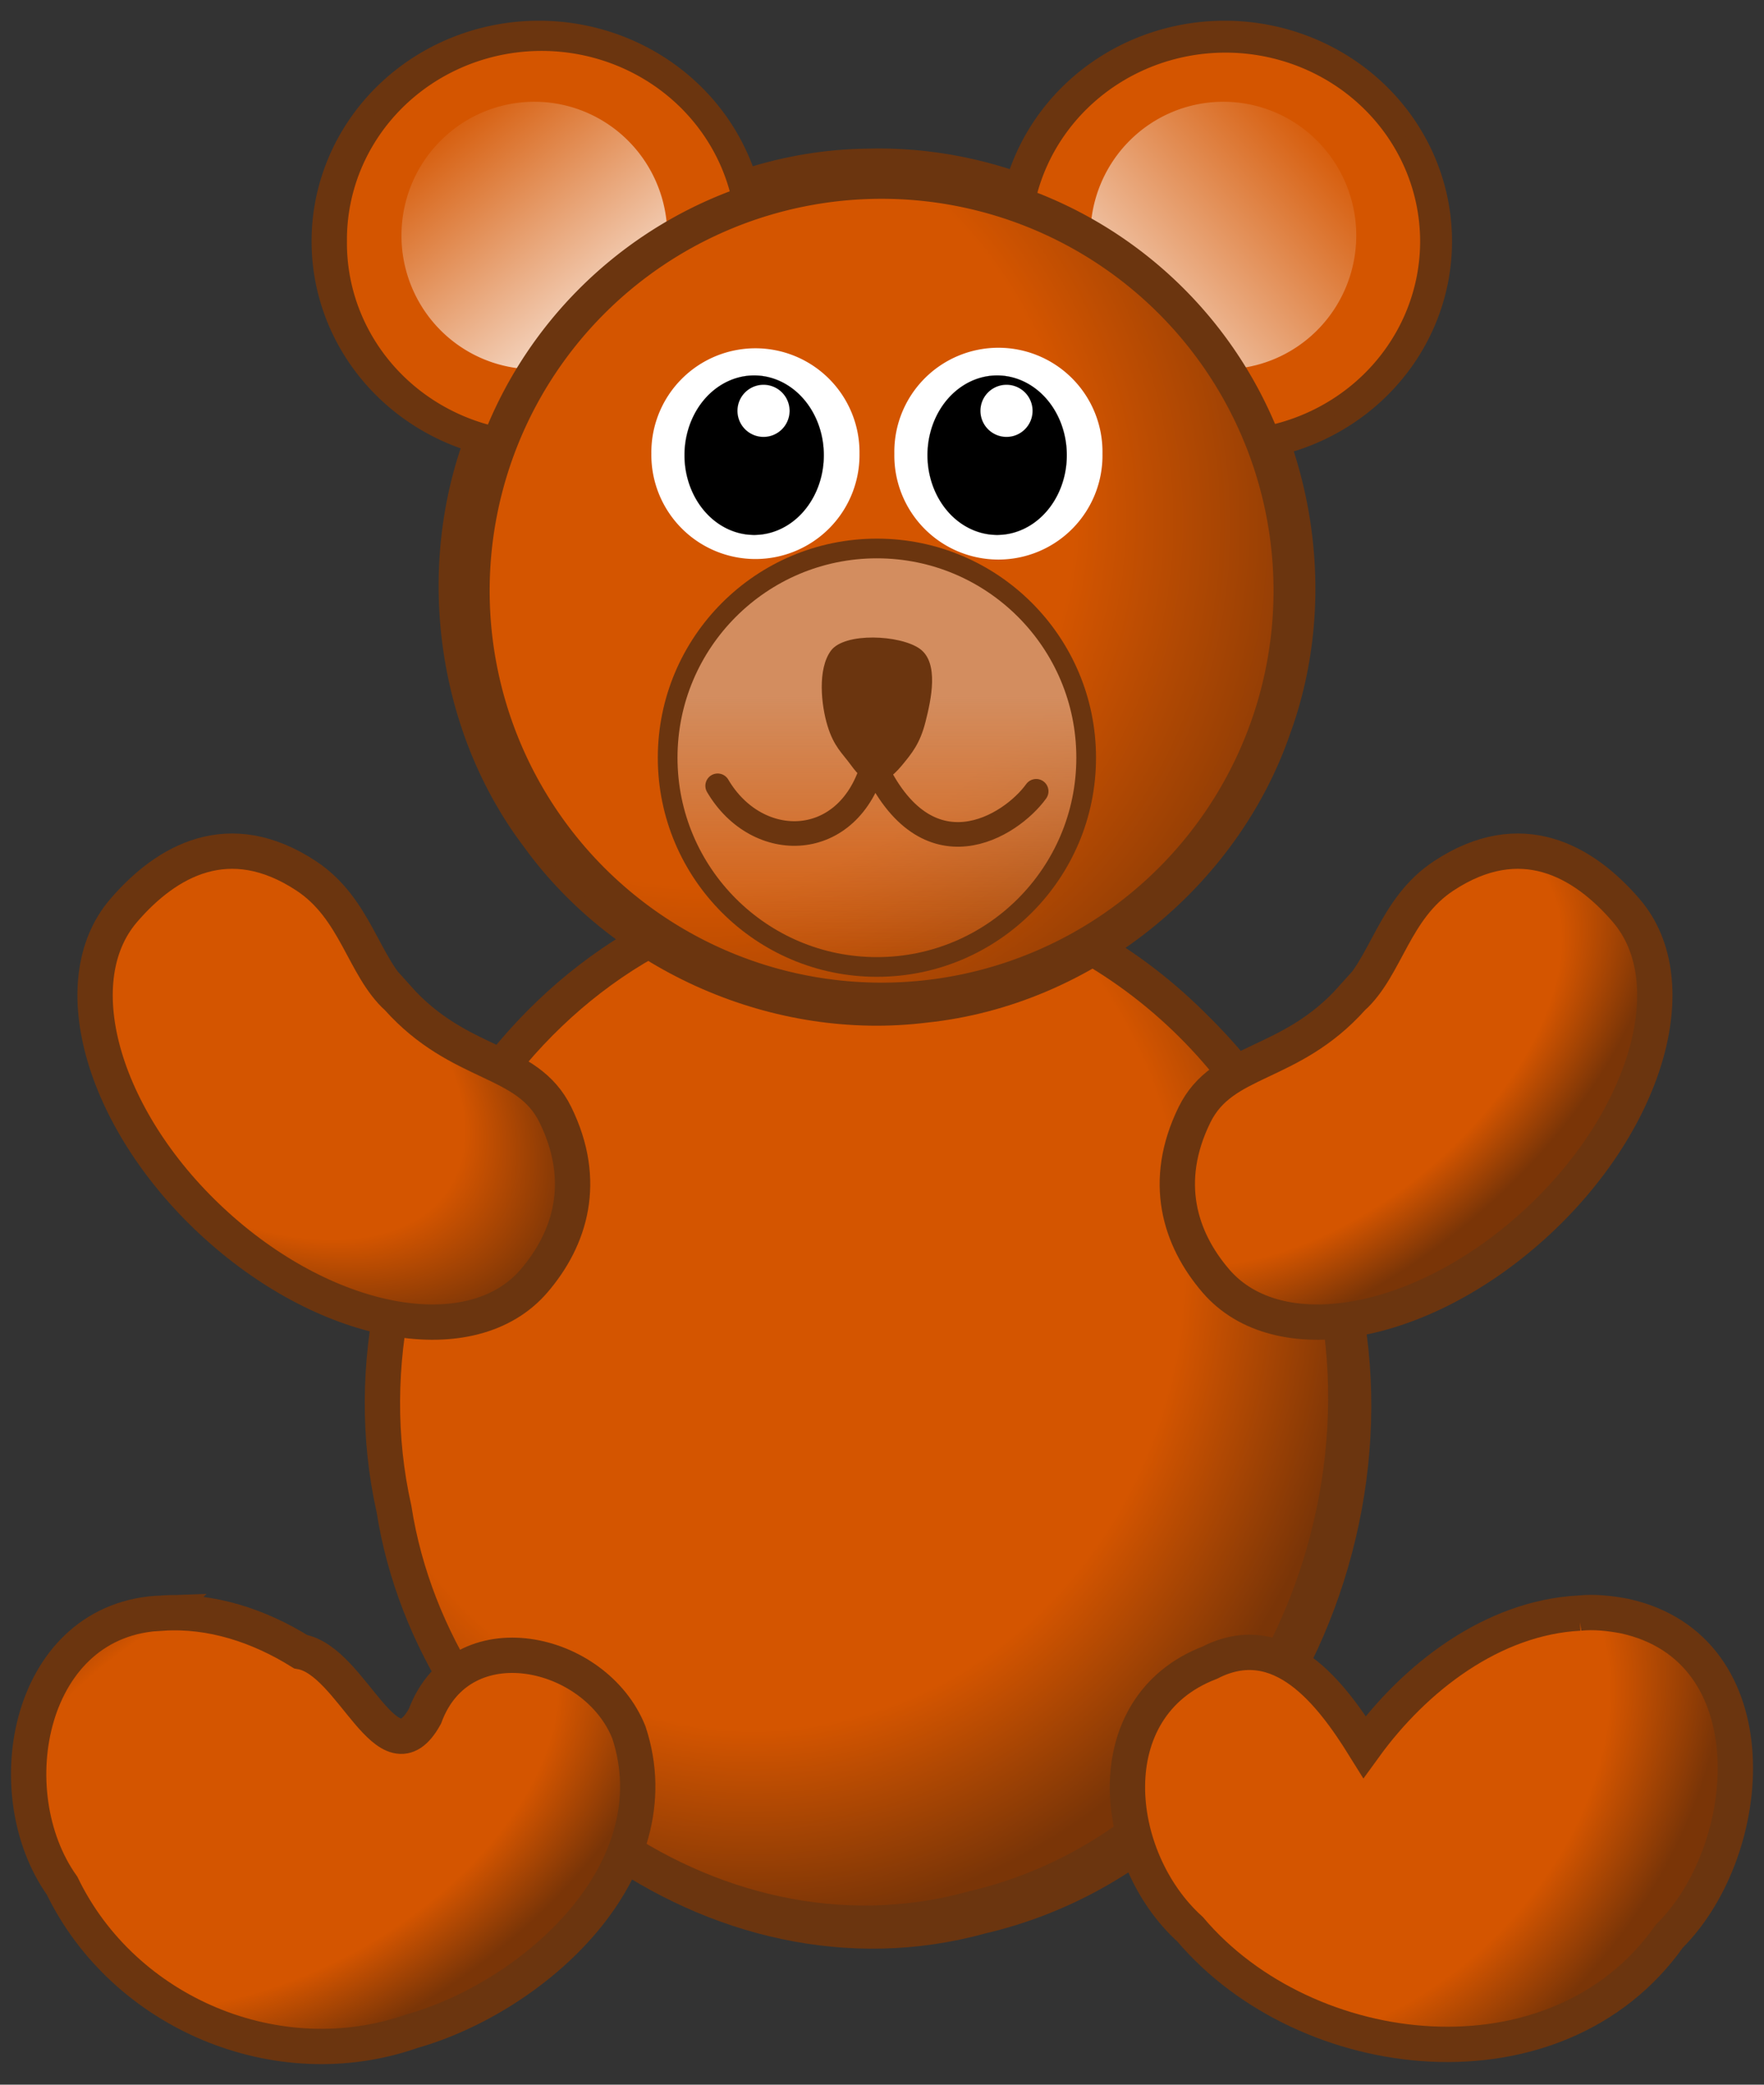 <svg xmlns="http://www.w3.org/2000/svg" xmlns:xlink="http://www.w3.org/1999/xlink" width="110" height="130" version="1"><rect width="100%" height="100%" fill="#333333" stroke="none"/><defs><linearGradient id="p"><stop offset="0" stop-color="#d45500"/><stop offset=".575" stop-color="#d45500"/><stop offset="1" stop-color="#7a3507"/></linearGradient><linearGradient id="o"><stop offset="0" stop-color="#d45500"/><stop offset=".704" stop-color="#d45500"/><stop offset="1" stop-color="#7a3507"/></linearGradient><linearGradient id="c"><stop offset="0" stop-color="#d45500"/><stop offset="1" stop-color="#fff"/></linearGradient><linearGradient id="a"><stop offset="0"/><stop offset="1" stop-opacity="0"/></linearGradient><linearGradient id="b"><stop offset="0" stop-color="#d38d5f"/><stop offset="1" stop-color="#d38d5f" stop-opacity="0"/></linearGradient><linearGradient id="f"><stop offset="0"/><stop offset="1" stop-opacity="0"/></linearGradient><linearGradient id="e"><stop offset="0" stop-color="#d38d5f"/><stop offset="1" stop-color="#d38d5f" stop-opacity="0"/></linearGradient><linearGradient id="h"><stop offset="0"/><stop offset="1" stop-opacity="0"/></linearGradient><linearGradient id="k"><stop offset="0" stop-color="#fff"/><stop offset="1" stop-color="#fff" stop-opacity=".3"/></linearGradient><linearGradient id="n"><stop offset="0" stop-color="#8f5402"/><stop offset="1" stop-color="#6e4001"/></linearGradient><linearGradient id="i"><stop offset="0" stop-color="#f6e1cf"/><stop offset=".5" stop-color="#e19d56"/><stop offset="1" stop-color="#f4dcb7"/></linearGradient><linearGradient id="m"><stop offset="0" stop-color="#a15702"/><stop offset="1" stop-color="#683c00"/></linearGradient><linearGradient id="j"><stop offset="0"/><stop offset="1" stop-opacity="0"/></linearGradient><linearGradient id="l"><stop offset="0" stop-color="#3d280a"/><stop offset="1" stop-color="#3d280a" stop-opacity="0"/></linearGradient><linearGradient id="g"><stop offset="0" stop-color="#d38d5f"/><stop offset="1" stop-color="#d38d5f" stop-opacity="0"/></linearGradient><linearGradient id="d"><stop offset="0" stop-color="#d45500"/><stop offset="1" stop-color="#fff"/></linearGradient><radialGradient xlink:href="#o" id="q" gradientUnits="userSpaceOnUse" gradientTransform="matrix(1.22 .029 -.031 1.326 -10.748 -27.936)" cx="57.71" cy="77.139" fx="57.71" fy="77.139" r="31.139"/><radialGradient xlink:href="#o" id="r" gradientUnits="userSpaceOnUse" gradientTransform="matrix(.691 .461 -.259 .388 19.939 21.941)" cx="29.343" cy="66.682" fx="29.343" fy="66.682" r="31.139"/><radialGradient xlink:href="#o" id="s" gradientUnits="userSpaceOnUse" gradientTransform="matrix(.292 .357 -.621 .507 116.247 -2.884)" cx="77.397" cy="74.653" fx="77.397" fy="74.653" r="31.139"/><radialGradient xlink:href="#o" id="t" gradientUnits="userSpaceOnUse" gradientTransform="matrix(.449 .465 -.642 .621 94.107 -31.95)" cx="154.817" cy="109.443" fx="154.817" fy="109.443" r="31.139"/><radialGradient xlink:href="#o" id="u" gradientUnits="userSpaceOnUse" gradientTransform="matrix(.263 .47 -.781 .438 146.696 1.826)" cx="63.886" cy="174.924" fx="63.886" fy="174.924" r="31.139"/><linearGradient xlink:href="#d" id="v" gradientUnits="userSpaceOnUse" x1="-12.234" y1="10" x2="-4.5" y2="19.5"/><linearGradient xlink:href="#c" id="w" gradientUnits="userSpaceOnUse" x1="-6.106" y1="10" x2="-16.712" y2="19.5"/><radialGradient xlink:href="#p" id="x" gradientUnits="userSpaceOnUse" gradientTransform="matrix(-4.913 5.649 -6.126 -5.327 6073.691 -245.548)" cx="554.856" cy="438.448" fx="554.856" fy="438.448" r="31.139"/><linearGradient xlink:href="#b" id="y" gradientUnits="userSpaceOnUse" gradientTransform="matrix(.185 0 0 .185 -94.755 73.094)" x1="864.859" y1="-175.118" x2="864.859" y2="-80.708"/></defs><path d="M52.871 55.748c-18.768.776-31.808 21.073-27.812 38.844 2.55 16.33 19.623 29.485 36.125 24.906 19-4.451 28.505-28.237 20.218-45.406-4.721-11.13-16.227-19.123-28.53-18.344z" style="marker:none" fill="#d45500" fill-rule="evenodd" stroke="#6b350f" stroke-width="2.202" stroke-linecap="square" overflow="visible"/><path style="marker:none" d="M62.573 52.542c-18.768.776-31.809 21.073-27.813 38.843 2.55 16.331 19.624 29.486 36.125 24.907 19-4.451 28.506-28.237 20.22-45.407-4.723-11.13-16.228-19.122-28.532-18.343z" fill="url(#q)" fill-rule="evenodd" stroke="#6b350f" stroke-width="2.202" stroke-linecap="square" overflow="visible" transform="translate(-10.191 2.717)"/><path d="M34.983 59.51c3.916 4.371 8.085 3.7 9.846 7.298 2.032 4.148.929 7.717-1.336 10.353-3.849 4.482-12.706 2.947-19.77-3.427-7.065-6.374-9.674-15.184-5.825-19.666 2.686-3.127 6.584-5.329 11.383-2.169 3.115 2.05 3.567 5.685 5.702 7.612z" style="marker:none" fill="url(#r)" fill-rule="evenodd" stroke="#6b350f" stroke-width="2.202" stroke-linecap="square" overflow="visible" transform="translate(-10.191 2.717)"/><path style="marker:none" d="M94.52 59.51c-3.916 4.371-8.084 3.7-9.846 7.298-2.032 4.148-.929 7.717 1.336 10.353 3.85 4.482 12.707 2.947 19.77-3.427 7.065-6.374 9.674-15.184 5.825-19.666-2.686-3.127-6.584-5.329-11.383-2.169-3.115 2.05-3.566 5.685-5.702 7.612z" fill="url(#s)" fill-rule="evenodd" stroke="#6b350f" stroke-width="2.202" stroke-linecap="square" overflow="visible" transform="translate(-10.191 2.717)"/><path d="M108.688 97.875c-5.42.283-10.256 3.995-13.407 8.344-2.073-3.336-5.237-7.518-9.656-5.25-7.143 2.745-6.126 12.196-1.219 16.625 7.238 8.556 22.85 10.367 29.875.437 5.463-5.43 6.402-17.953-2.781-19.969-.921-.176-1.871-.28-2.813-.187z" style="marker:none" fill="url(#t)" fill-rule="evenodd" stroke="#6b350f" stroke-width="2.202" stroke-linecap="square" overflow="visible" transform="translate(-10.191 2.717)"/><path d="M20.313 97.875c-8.35.29-10.412 11.143-6.25 17 3.845 7.95 13.453 12.014 21.843 9.063 7.584-2.152 16.357-9.99 13.5-18.626-2.077-5.215-10.465-7.088-12.718-1-2.315 4.183-4.517-3.476-7.75-4.03-2.605-1.621-5.583-2.605-8.625-2.407z" style="marker:none" fill="url(#u)" fill-rule="evenodd" stroke="#6b350f" stroke-width="2.202" stroke-linecap="square" overflow="visible" transform="translate(-10.191 2.717)"/><path d="M53.983 9.272c-10.085.148-19.662 6.397-23.937 15.479-4.4 8.878-3.338 20.214 2.651 28.095 5.626 7.76 15.553 12.117 25.13 10.921 10.196-1.074 19.339-8.396 22.649-18.082 3.32-9.157 1.196-20.015-5.337-27.22-5.255-5.971-13.168-9.45-21.156-9.193z" fill="#6b350f"/><path transform="matrix(2.878 0 0 2.792 102.989 -26.135)" d="M-4.5 14.75a4.75 4.75 0 1 1-9.5 0 4.75 4.75 0 1 1 9.5 0z" style="marker:none" fill="#6b350f" fill-rule="evenodd" stroke="#6b350f" stroke-width=".353" overflow="visible"/><path transform="matrix(2.878 0 0 2.792 60.229 -26.135)" d="M-4.5 14.75a4.75 4.75 0 1 1-9.5 0 4.75 4.75 0 1 1 9.5 0z" style="marker:none" fill="#6b350f" fill-rule="evenodd" stroke="#6b350f" stroke-width=".353" overflow="visible"/><path d="M45.91 15.054a12.138 11.772 0 1 1-24.275 0 12.138 11.772 0 1 1 24.275 0zM88.556 15.054a12.138 11.772 0 1 1-24.276 0 12.138 11.772 0 1 1 24.276 0z" style="marker:none" fill="#d45500" fill-rule="evenodd" overflow="visible"/><path transform="matrix(1.745 0 0 1.756 49.464 -11.214)" d="M-4.5 14.75a4.75 4.75 0 1 1-9.5 0 4.75 4.75 0 1 1 9.5 0z" style="marker:none" fill="url(#v)" fill-rule="evenodd" overflow="visible"/><path transform="matrix(1.745 0 0 1.756 92.426 -11.214)" d="M-4.5 14.75a4.75 4.75 0 1 1-9.5 0 4.75 4.75 0 1 1 9.5 0z" style="marker:none" fill="url(#w)" fill-rule="evenodd" overflow="visible"/><path transform="matrix(.181 0 0 .181 -78.237 -70.103)" d="M877.1 590.83a141.125 141.125 0 1 1-282.25 0 141.125 141.125 0 1 1 282.25 0z" style="marker:none" fill="url(#x)" fill-rule="evenodd" stroke="#6b350f" stroke-width="12.192" stroke-linecap="square" overflow="visible"/><path d="M68.748 28.29a6.49 6.49 0 1 1-12.978 0 6.49 6.49 0 1 1 12.978 0z" fill="#fff"/><path transform="matrix(.076 0 0 .087 53.06 -23.15)" d="M177.143 592.362a57.143 57.143 0 1 1-114.286 0 57.143 57.143 0 1 1 114.286 0z" stroke="#000" stroke-width=".1"/><path d="M64.39 25.62a1.626 1.626 0 1 1-3.252 0 1.626 1.626 0 1 1 3.252 0z" fill="#fff" stroke="#000" stroke-width=".003"/><path d="M53.597 28.29a6.49 6.49 0 1 1-12.979 0 6.49 6.49 0 1 1 12.979 0z" fill="#fff"/><path d="M177.143 592.362a57.143 57.143 0 1 1-114.286 0 57.143 57.143 0 1 1 114.286 0z" transform="matrix(.076 0 0 .087 37.908 -23.15)" stroke="#000" stroke-width=".1"/><path d="M49.238 25.62a1.626 1.626 0 1 1-3.252 0 1.626 1.626 0 1 1 3.252 0z" fill="#fff" stroke="#000" stroke-width=".003"/><path style="marker:none" d="M77.923 44.535c0 7.203-5.845 13.048-13.048 13.048s-13.05-5.845-13.05-13.048 5.847-13.049 13.05-13.049 13.048 5.846 13.048 13.049z" fill="url(#y)" fill-rule="evenodd" stroke="#6b350f" stroke-width="1.228" stroke-linecap="square" overflow="visible" transform="translate(-10.191 2.717)"/><path d="M44.752 49.003c2.483 4.225 8.234 4.117 9.722-1.404 3.321 7.27 8.588 3.907 10.14 1.746" fill="none" stroke="#6b350f" stroke-width="1.535" stroke-linecap="round" stroke-linejoin="round"/><path d="M54.514 48.805c-.536-.015-.975-.437-1.478-1.13-.503-.694-1.035-1.112-1.431-2.403-.397-1.29-.64-3.546.211-4.698.851-1.151 4.313-.99 5.538-.118 1.225.873.704 3.196.36 4.553-.343 1.357-.845 1.96-1.475 2.724-.63.765-1.193 1.087-1.725 1.072z" fill="#6b350f"/></svg>